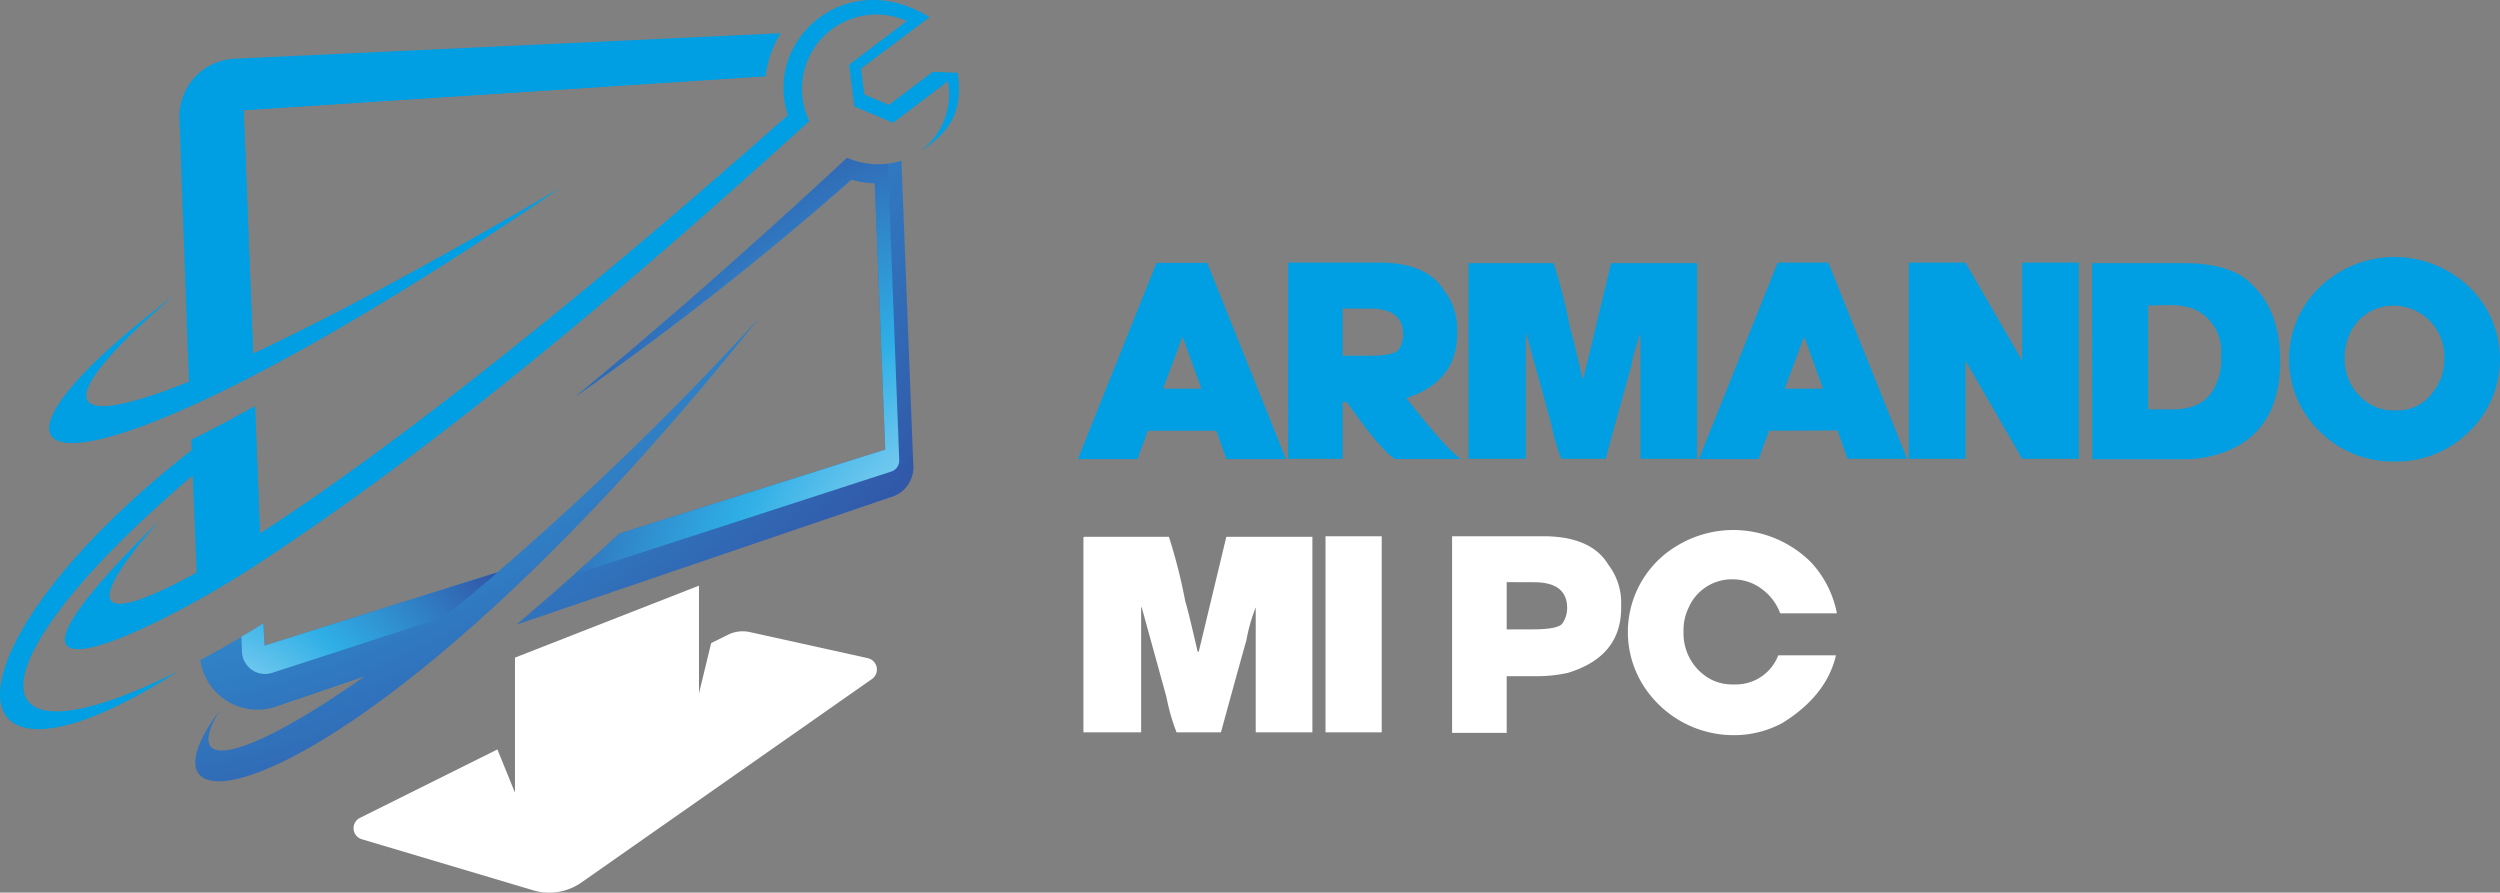 <svg xmlns="http://www.w3.org/2000/svg" xmlns:xlink="http://www.w3.org/1999/xlink" viewBox="0 0 264.67 94.5"><rect x="0" y="0" width="264.67" height="94.5" fill="#808080" stroke="none"/><defs><style>.cls-1,.cls-8{fill:#fff;}.cls-1,.cls-2,.cls-3,.cls-4,.cls-5,.cls-6{fill-rule:evenodd;}.cls-2{fill:url(#New_Gradient_Swatch_3);}.cls-3{fill:url(#New_Gradient_Swatch_1);}.cls-4{fill:url(#New_Gradient_Swatch_1-2);}.cls-5{fill:url(#New_Gradient_Swatch_1-3);}.cls-6,.cls-7{fill:#009fe3;}</style><linearGradient id="New_Gradient_Swatch_3" x1="63.4" y1="104.89" x2="63.4" y2="78" gradientUnits="userSpaceOnUse"><stop offset="0" stop-color="#fff"/><stop offset="1" stop-color="#fff" stop-opacity="0"/></linearGradient><radialGradient id="New_Gradient_Swatch_1" cx="-0.7" cy="-27.92" r="146.61" gradientUnits="userSpaceOnUse"><stop offset="0" stop-color="#fff"/><stop offset="0.5" stop-color="#2fafe6"/><stop offset="1" stop-color="#32338f"/></radialGradient><radialGradient id="New_Gradient_Swatch_1-2" cx="18.71" cy="86.53" r="49.1" xlink:href="#New_Gradient_Swatch_1"/><radialGradient id="New_Gradient_Swatch_1-3" cx="111.32" cy="67.05" r="70.06" xlink:href="#New_Gradient_Swatch_1"/></defs><g id="Capa_2" data-name="Capa 2"><g id="Page_1" data-name="Page 1"><path class="cls-1" d="M91.88,69.68,79.44,66.93a3.52,3.52,0,0,0-2.43.3l-1.72.85L74,73.4V62L54.52,69.62v14.3l-1.86-4.58L38.12,86.58a1.22,1.22,0,0,0,.19,2.27l18.06,5.38a5.92,5.92,0,0,0,5.25-.85l30.7-21.5A1.23,1.23,0,0,0,91.88,69.68Z"/><path class="cls-2" d="M40.82,88.06l16,4.76a4.44,4.44,0,0,0,4-.65L86,74.52C70.07,85.28,55.09,91.79,40.82,88.06Z"/><path class="cls-3" d="M23.23,75.25c-4,6.7,2.63,5.33,15.36-3.64l-9.38,3.2a6.1,6.1,0,0,1-8-4.94q3.1-1.65,6.71-3.85L28,68.35l24.7-7.79A327.69,327.69,0,0,0,80.3,33.74C39,85.46,12,90.31,23.23,75.25ZM89.68,16.71C80.33,25.4,70.77,33.87,60.9,42A330.64,330.64,0,0,0,90.14,19a9.81,9.81,0,0,0,2.47.4l1.11,28.19L65.59,56.48q-5.82,5.34-10.94,9.66L94.22,52.66A3.33,3.33,0,0,0,96.68,49L95.43,17A8,8,0,0,1,89.68,16.71Z"/><path class="cls-4" d="M27.88,66c-.79.48-1.57,1-2.33,1.39L25.62,69a2.44,2.44,0,0,0,3.2,2.23l18.12-5.88q2.76-2.2,5.73-4.75L28,68.35Z"/><path class="cls-5" d="M89.68,16.71C80.33,25.4,70.77,33.87,60.9,42A330.64,330.64,0,0,0,90.14,19a9.81,9.81,0,0,0,2.47.4l1.11,28.19L65.59,56.48q-2.46,2.27-4.8,4.33L94.36,49.92a1.21,1.21,0,0,0,.84-1.21L94,17.33A8,8,0,0,1,89.68,16.71Z"/><path class="cls-6" d="M101.39,7.71c.47,3.39-.2,5.92-3.9,8.26a7.56,7.56,0,0,0,2.87-7.37L94.54,13l-4.1-1.73-.55-4.42L96,2.23A7.87,7.87,0,0,0,85.68,12.82C67.39,29.39,48.26,45.88,27.63,59.49,16,67.18-6,77.57,16.82,55.17c-8.3,9.43-6.52,11.23,4,5.44L20.4,50.34C-3.26,70.45-3.22,82.08,18.87,71.06,9.2,77.27,3.09,78.37.91,76.12-2.48,72.63,3.54,60.77,20.3,47.64l-.05-1.08Q23.39,45,27,43l.52,13.47C39.73,48.6,58.69,34.13,83.41,12.19c-2.61-7.9,6.12-15.87,15-10.37L91.15,7.26,91.5,10l2.61,1.11,4.64-3.51ZM19,12.57Q19.49,26.49,20,40.41C6.09,46,5.53,42.33,18.38,31.32c-26.94,20.34-12.21,24.83,41-11.47-13.63,8-24.49,13.78-32.58,17.58l-1-25.76,55.24-3.6a11.33,11.33,0,0,1,1.6-4.55L24.78,6.22A6.12,6.12,0,0,0,19,12.57Z"/><path class="cls-6" d="M27,43l.52,13.47c-.81.53-1.59,1-2.34,1.48l-.54-13.67ZM23.36,12l1.05,26.52c.77-.35,1.56-.71,2.38-1.1l-1-25.76,55.24-3.6a11.31,11.31,0,0,1,.43-2L25.66,9.47A2.45,2.45,0,0,0,23.36,12Z"/><path class="cls-7" d="M121.52,45.6l-1.1,3h-6.31l8.33-20.77h5.36l8.34,20.77h-6.31l-1.06-3Zm5.67-4.45-2-5.52-2.06,5.52Z"/><path class="cls-7" d="M142.59,42.57h-.45v6h-5.77V27.8H146q5.1,0,6.91,3A6.59,6.59,0,0,1,154.27,35v.36q0,5-5.38,6.79,4.29,5.49,5.79,6.44h-7C146.72,48,145,46,142.59,42.57Zm-.45-9.91v5h2.71c1.87,0,2.94-.22,3.22-.65a2.92,2.92,0,0,0,.48-1.61q0-2.73-3.52-2.73Z"/><path class="cls-7" d="M155.55,27.86h8.93a57.44,57.44,0,0,1,1.73,6.82c.2.63.63,2.41,1.31,5.34h.12l2.92-12.16h9.11V48.57h-6V35.34a18.51,18.51,0,0,0-1,3.56q-.12.3-2.68,9.67h-4.7a22.38,22.38,0,0,1-1.08-3.74l-2.62-9.49h-.06V48.57h-6.07V28Q155.45,27.86,155.55,27.86Z"/><path class="cls-7" d="M187.28,45.6l-1.1,3h-6.32L188.2,27.8h5.36l8.34,20.77h-6.31l-1.06-3ZM193,41.15l-2-5.52-2.06,5.52Z"/><path class="cls-7" d="M208.08,38.18V48.57h-6V27.8h6l6,10.38V27.8h6V48.57h-6Z"/><path class="cls-7" d="M221.48,27.86h9.65q5.13,0,7.27,2.25c2,1.89,3,4.6,3,8.13q0,7-5.3,9.38a12.14,12.14,0,0,1-4.83,1h-9.77Zm5.94,4.48v11H230c2.25,0,3.75-.81,4.49-2.41a5.86,5.86,0,0,0,.66-2.79v-.71a4.83,4.83,0,0,0-3-4.75,7.36,7.36,0,0,0-2.28-.38Z"/><path class="cls-7" d="M253.5,48.86a10.9,10.9,0,0,1-7.9-3.17,10.6,10.6,0,0,1,0-15.31,11.43,11.43,0,0,1,15.8,0,10.6,10.6,0,0,1,0,15.31A10.9,10.9,0,0,1,253.5,48.86ZM248.23,38V38a5.5,5.5,0,0,0,2.5,4.68,4.72,4.72,0,0,0,2.56.77h.48q3.25,0,4.76-3.67a7.43,7.43,0,0,0,.24-1.73v-.29a5.37,5.37,0,0,0-5.36-5.4,5,5,0,0,0-4.65,3A5.73,5.73,0,0,0,248.23,38Z"/><path class="cls-8" d="M114.82,56.83h8.93a57.44,57.44,0,0,1,1.73,6.82q.3.93,1.31,5.34h.12l2.92-12.16h9.11v20.7h-6V64.3a18.25,18.25,0,0,0-1,3.56q-.12.31-2.68,9.67h-4.7a21.56,21.56,0,0,1-1.07-3.73l-2.62-9.5h-.06V77.53H114.7V56.94A.11.11,0,0,1,114.82,56.83Z"/><path class="cls-8" d="M140.33,77.53V56.77h5.95V77.53Z"/><path class="cls-8" d="M163.35,56.77c3.4,0,5.71,1,6.91,3A6.62,6.62,0,0,1,171.63,64v.35q0,5.17-5.66,6.89a15.71,15.71,0,0,1-3.4.35h-3.06v6h-5.78V56.77Zm-3.84,4.86v5h2.71c1.86,0,2.94-.22,3.21-.66a2.86,2.86,0,0,0,.48-1.6q0-2.73-3.51-2.73Z"/><path class="cls-8" d="M188.26,69.38h6.11q-1,4.26-5.65,7.15a10.77,10.77,0,0,1-5.24,1.3,11.31,11.31,0,0,1-8.75-4.21,10.61,10.61,0,0,1,2.73-15.79,11.54,11.54,0,0,1,6.14-1.72,11.69,11.69,0,0,1,8.16,3.45,11,11,0,0,1,2.71,5.37h-6a5.69,5.69,0,0,0-2.73-3.06,5.24,5.24,0,0,0-2.33-.54,5,5,0,0,0-4.64,3,5.52,5.52,0,0,0-.54,2.55V67a5.52,5.52,0,0,0,2.5,4.69,4.83,4.83,0,0,0,2.56.77h.48A4.8,4.8,0,0,0,188.26,69.38Z"/></g></g></svg>